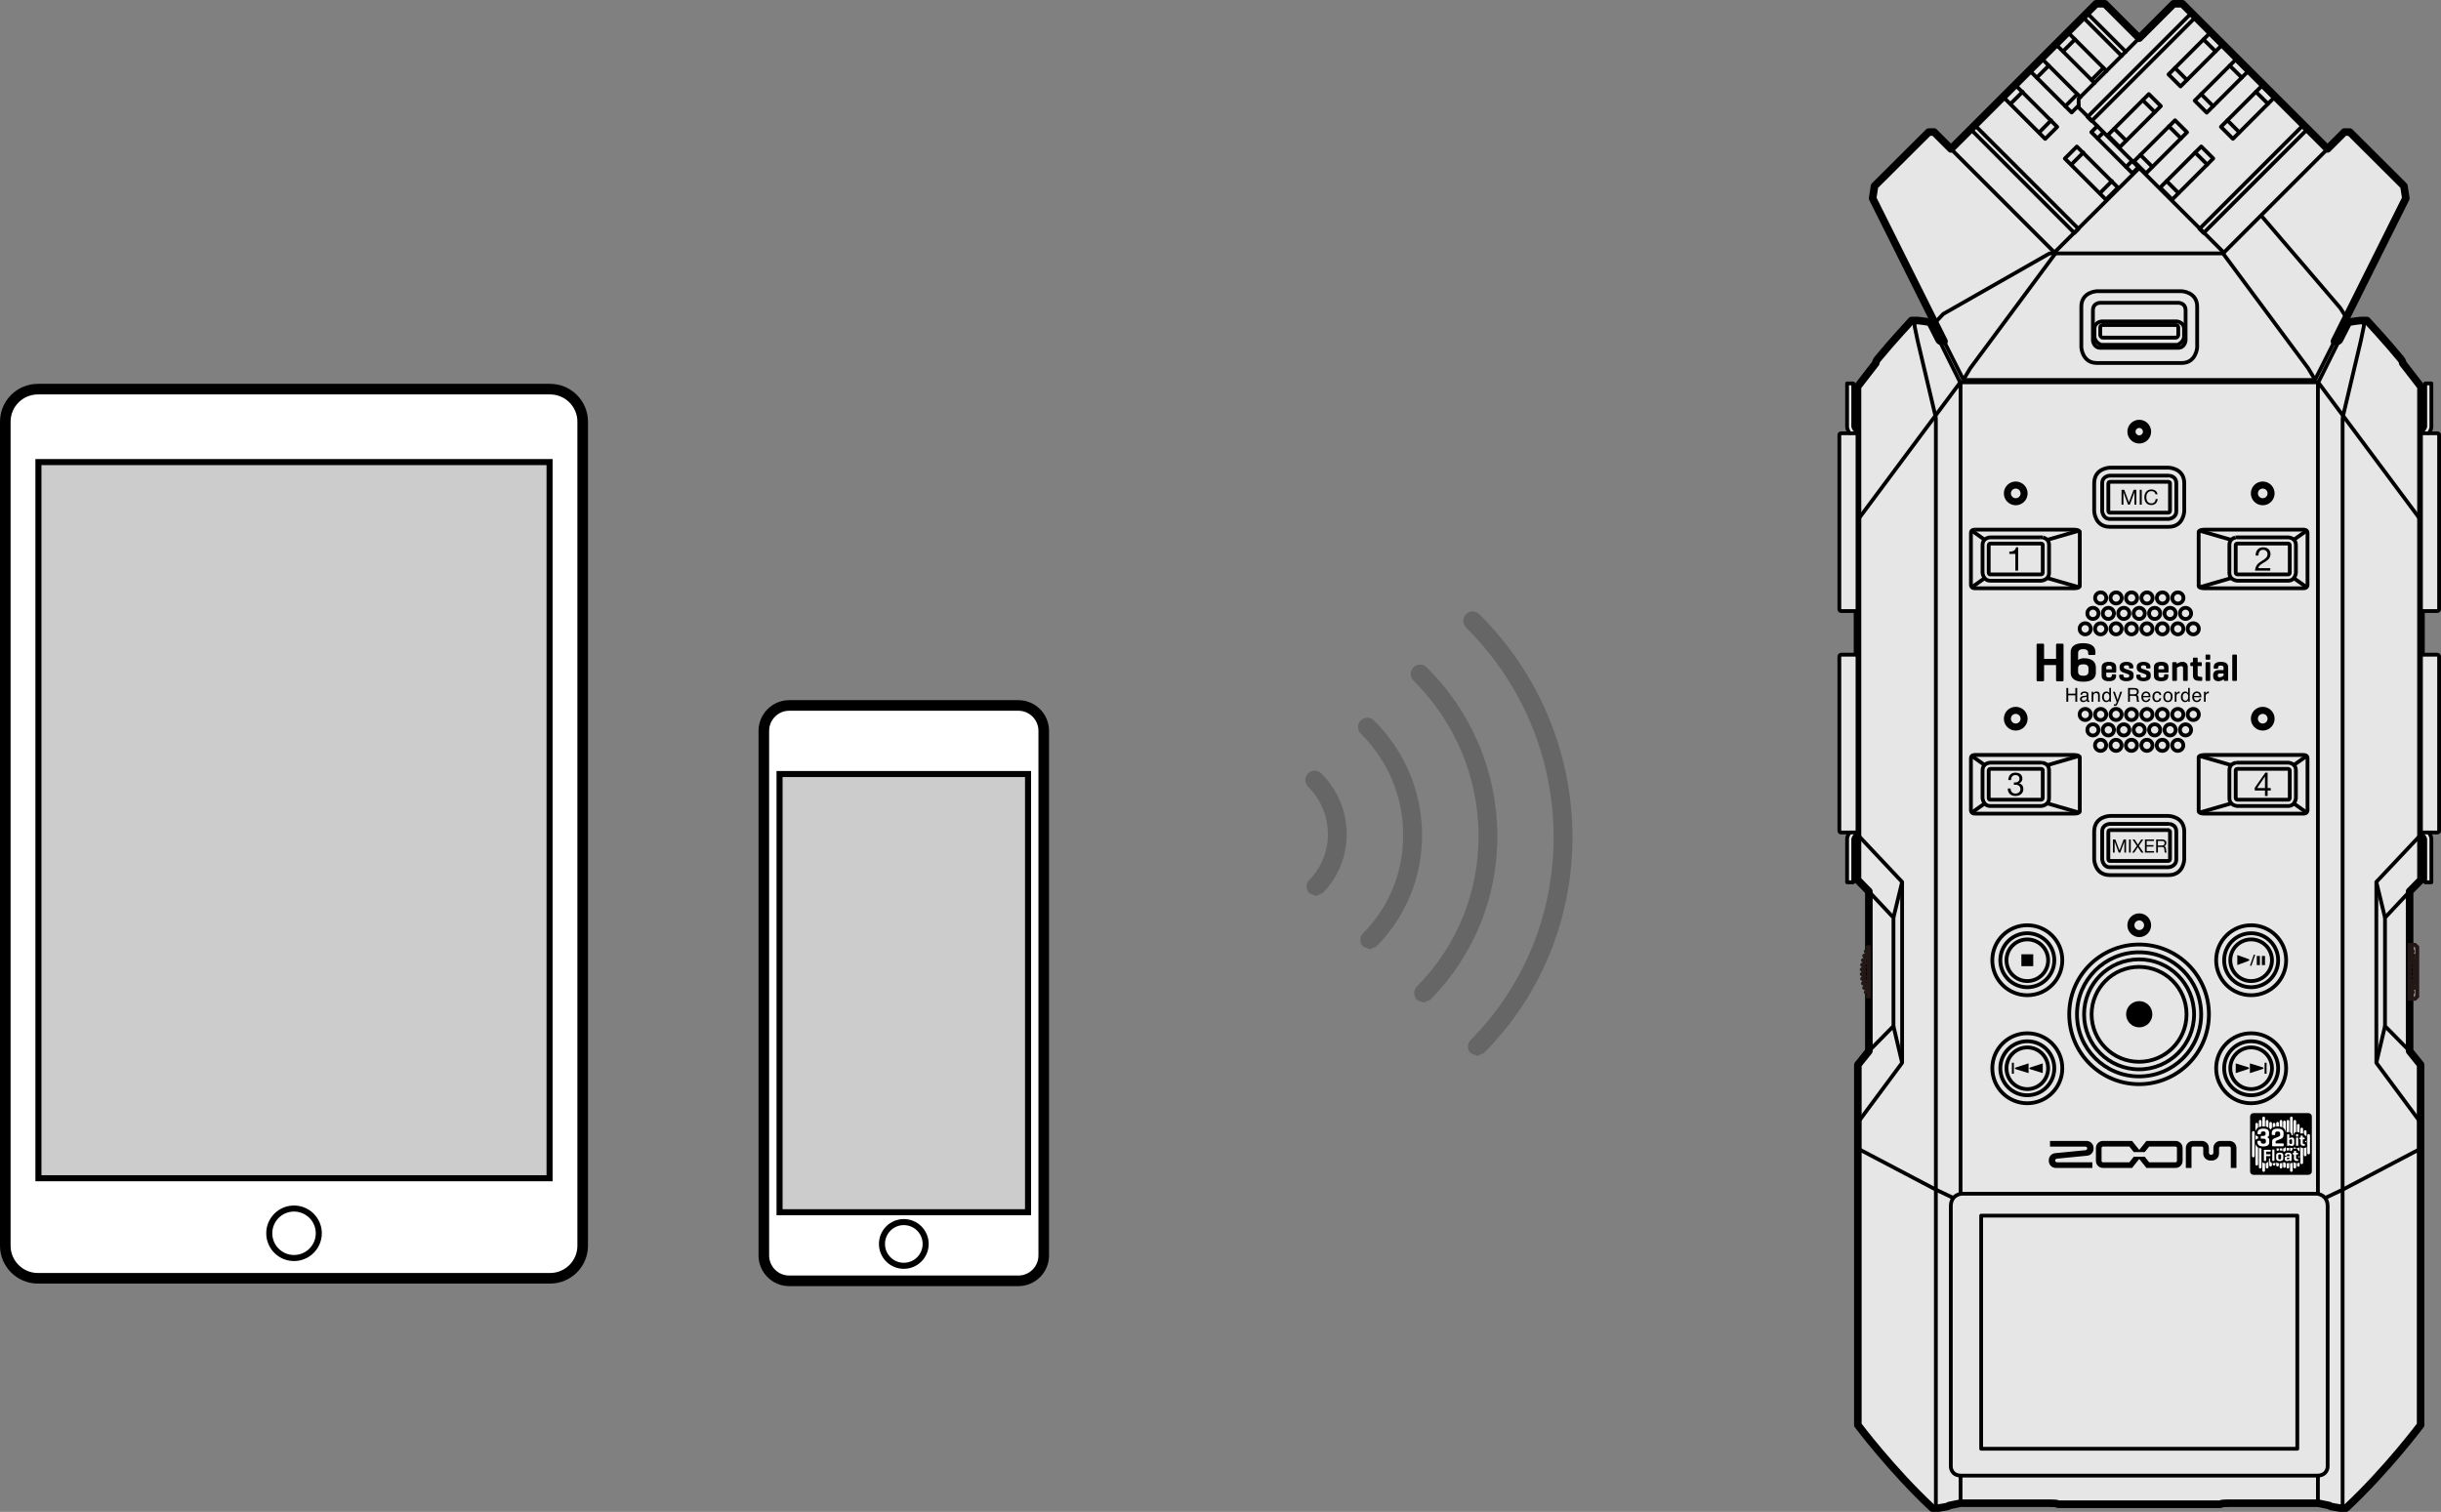 <?xml version="1.0" encoding="utf-8"?>
<!-- Generator: Adobe Illustrator 27.0.0, SVG Export Plug-In . SVG Version: 6.00 Build 0)  -->
<svg version="1.1" xmlns="http://www.w3.org/2000/svg" xmlns:xlink="http://www.w3.org/1999/xlink" x="0px" y="0px"
	 width="161.31px" height="99.94px" viewBox="0 0 161.31 99.94" style="enable-background:new 0 0 161.31 99.94;"
	 xml:space="preserve">
<rect x="0" y="0" width="161.31" height="99.94" fill="#808080" stroke="none"/>
<style type="text/css">
	.st0{fill:#FFFFFF;stroke:#000000;stroke-width:0.7;stroke-miterlimit:10;}
	.st1{fill:#CCCCCC;stroke:#000000;stroke-width:0.4;stroke-miterlimit:10;}
	.st2{fill:#FFFFFF;stroke:#000000;stroke-width:0.4;stroke-miterlimit:10;}
	.st3{fill:#FFFFFF;}
	.st4{fill:none;stroke:#000000;stroke-width:0.7;}
	.st5{fill:none;stroke:#000000;stroke-width:0.4;}
	.st6{fill:#666666;}
	.st7{fill:#E6E6E6;stroke:#000000;stroke-width:0.5;stroke-linejoin:round;stroke-miterlimit:10;}
	.st8{fill:#E6E6E6;stroke:#000000;stroke-width:0.25;stroke-linejoin:round;stroke-miterlimit:10;}
	.st9{fill:none;stroke:#000000;stroke-width:0.25;stroke-miterlimit:10;}
	.st10{fill:none;stroke:#000000;stroke-width:0.25;stroke-linejoin:round;stroke-miterlimit:10;}
	.st11{fill:none;stroke:#000000;stroke-width:0.4;stroke-linejoin:round;stroke-miterlimit:10;}
	.st12{fill:none;stroke:#000000;stroke-width:0.25;stroke-linecap:round;stroke-linejoin:round;stroke-miterlimit:10;}
	.st13{fill:none;stroke:#231815;stroke-width:0.25;stroke-linejoin:round;stroke-miterlimit:2;}
	.st14{fill:none;stroke:#231815;stroke-width:0.25;stroke-miterlimit:2;}
	.st15{fill:#232323;}
</style>
<g id="レイヤー_1">
	<g>
		<g>
			<g>
				<g>
					<g>
						<path class="st0" d="M52.155,84.667h15.14c0.927,0,1.679-0.752,1.679-1.679V48.311c0-0.927-0.752-1.679-1.679-1.679H52.158
							c-0.928,0-1.681,0.753-1.681,1.681v34.676C50.478,83.916,51.229,84.667,52.155,84.667z"/>
						
							<rect x="51.516" y="51.166" transform="matrix(-1 -1.224647e-16 1.224647e-16 -1 119.453 131.299)" class="st1" width="16.421" height="28.966"/>
						<path class="st2" d="M58.283,82.229c0,0.797,0.646,1.444,1.444,1.444c0.797,0,1.444-0.647,1.444-1.444
							c0-0.799-0.647-1.446-1.444-1.446C58.929,80.784,58.283,81.431,58.283,82.229z"/>
					</g>
				</g>
			</g>
			<g>
				<g>
					<path class="st3" d="M38.506,82.345c0,1.191-0.967,2.154-2.155,2.154H2.509c-1.193,0-2.159-0.963-2.159-2.154V27.876
						c0-1.191,0.966-2.153,2.159-2.153h33.842c1.188,0,2.155,0.962,2.155,2.153V82.345z"/>
					<path class="st4" d="M38.506,82.345c0,1.191-0.967,2.154-2.155,2.154H2.509c-1.193,0-2.159-0.963-2.159-2.154V27.876
						c0-1.191,0.966-2.153,2.159-2.153h33.842c1.188,0,2.155,0.962,2.155,2.153V82.345z"/>
					<g>
						<defs>
							<rect id="SVGID_1_" x="2.54" y="30.545" width="33.778" height="47.34"/>
						</defs>
						<clipPath id="SVGID_00000071541373480568381520000004936456791975396002_">
							<use xlink:href="#SVGID_1_"  style="overflow:visible;"/>
						</clipPath>
					</g>
					<path class="st3" d="M21.067,81.523c0,0.905-0.736,1.636-1.638,1.636c-0.904,0-1.635-0.731-1.635-1.636
						c0-0.903,0.731-1.635,1.635-1.635C20.331,79.888,21.067,80.62,21.067,81.523"/>
					<path class="st5" d="M21.067,81.523c0,0.905-0.736,1.636-1.638,1.636c-0.904,0-1.635-0.731-1.635-1.636
						c0-0.903,0.731-1.635,1.635-1.635C20.331,79.888,21.067,80.62,21.067,81.523z"/>
				</g>
				<rect x="2.54" y="30.545" class="st1" width="33.778" height="47.34"/>
			</g>
		</g>
	</g>
	<path class="st6" d="M86.444,51.129c-0.246,0.243-0.236,0.639,0,0.877c1.715,1.708,1.75,4.466,0.08,6.158
		c-0.246,0.243-0.244,0.639,0.002,0.878l0.436,0.188l0.445-0.191c2.148-2.18,2.115-5.723-0.088-7.91
		C87.075,50.883,86.677,50.885,86.444,51.129 M90.792,47.619c-0.238-0.238-0.629-0.234-0.865,0.002
		c-0.244,0.244-0.244,0.642,0.002,0.875c1.777,1.772,2.775,4.11,2.797,6.608c0.031,2.495-0.908,4.828-2.649,6.591
		c-0.24,0.236-0.246,0.634-0.002,0.877l0.445,0.176l0.432-0.183c1.979-1.989,3.051-4.646,3.022-7.468
		C93.944,52.273,92.809,49.62,90.792,47.619 M94.282,44.111c-0.24-0.24-0.637-0.243-0.879,0.005
		c-0.244,0.244-0.236,0.639,0.006,0.875c2.725,2.71,4.255,6.314,4.299,10.131c0.036,3.812-1.405,7.404-4.085,10.093
		c-0.229,0.25-0.23,0.641,0.016,0.88l0.441,0.186l0.428-0.184c2.908-2.936,4.487-6.836,4.443-10.984
		C98.899,50.961,97.243,47.045,94.282,44.111 M97.764,40.606c-0.25-0.25-0.646-0.25-0.884,0c-0.236,0.239-0.244,0.635,0.004,0.88
		c7.599,7.533,7.727,19.767,0.302,27.262c-0.24,0.244-0.24,0.634,0,0.873l0.441,0.183l0.436-0.192
		C105.984,61.641,105.843,48.625,97.764,40.606"/>
	<g>
		<g>
			<g>
				<path class="st7" d="M141.368,2.522l2.272-2.272l0.577,0l9.594,9.594l1.118-1.118l0.355,0.006l3.577,3.565l0.125,0.813
					l-4.718,9.455c0.281,0.034,0.324-0.085,0.324-0.085l0.592-1.166c0.233-0.071,0.824-0.127,0.824-0.127h0.408
					c0,0,1.345,1.448,2.227,2.53c0,0,0.134,0.146,0.139,0.292l1.177,1.519c0,0,0.028,0.037,0.028,0.144v2.969v29.516l-0.751,0.769
					v10.552l0.727,0.904v23.814c0,0-2.223,2.972-4.924,5.492l-0.408,0l-0.588-0.105c0,0-0.067-0.01-0.097-0.06l-0.744-0.155h-5.862
					c0,0-0.375-0.002-0.508,0.02c0,0-0.037,0.045-0.108,0.045h-10.711c-0.072,0-0.108-0.045-0.108-0.045
					c-0.133-0.021-0.508-0.02-0.508-0.02h-5.862l-0.744,0.155c-0.03,0.05-0.097,0.06-0.097,0.06l-0.588,0.105l-0.408,0
					c-2.702-2.52-4.924-5.492-4.924-5.492V70.384l0.727-0.904V58.927l-0.751-0.769V28.642v-2.969c0-0.107,0.028-0.144,0.028-0.144
					l1.177-1.519c0.005-0.146,0.139-0.292,0.139-0.292c0.883-1.081,2.227-2.53,2.227-2.53h0.408c0,0,0.591,0.056,0.824,0.127
					l0.592,1.166c0,0,0.043,0.119,0.324,0.085l-4.718-9.455l0.125-0.813l3.577-3.565l0.355-0.006l1.118,1.118l9.594-9.594l0.577,0
					L141.368,2.522z"/>
				<g>
					<path class="st8" d="M122.75,28.642l0,11.751h-1.097c-0.072,0-0.102-0.102-0.102-0.102v-11.55c0-0.092,0.102-0.101,0.102-0.101
						h0.586c0,0-0.177-0.209-0.177-0.438v-2.856h0.406v2.856c0,0,0.056,0.261,0.28,0.298V28.642z"/>
					<line class="st9" x1="122.24" y1="28.64" x2="122.75" y2="28.64"/>
				</g>
				<g>
					<path class="st8" d="M122.75,55.027l0-11.751h-1.097c-0.072,0-0.102,0.102-0.102,0.102v11.55c0,0.092,0.102,0.101,0.102,0.101
						h0.586c0,0-0.177,0.209-0.177,0.438v2.856h0.406v-2.856c0,0,0.056-0.261,0.28-0.298V55.027z"/>
					<line class="st9" x1="122.24" y1="55.029" x2="122.75" y2="55.029"/>
				</g>
				<polyline class="st10" points="123.501,58.927 125.127,60.659 125.127,67.829 123.501,69.479 				"/>
				<polyline class="st10" points="122.75,55.169 125.699,58.299 125.699,70.254 122.816,74.146 				"/>
				<line class="st10" x1="125.127" y1="60.659" x2="125.699" y2="58.299"/>
				<line class="st10" x1="125.127" y1="67.829" x2="125.699" y2="70.254"/>
				<polyline class="st10" points="122.75,34.392 129.56,25.248 129.56,78.909 				"/>
				<line class="st10" x1="129.56" y1="97.535" x2="129.56" y2="99.37"/>
				<path class="st10" d="M126.524,21.213l0.001,0.352l0.194,0.935l1.149,4.861c0,0,0.061,0.21,0.061,0.336V99.69"/>
				<polyline class="st10" points="129.764,25.076 130.203,24.341 135.831,16.751 				"/>
				<g>
					<path class="st10" d="M137.44,35.17v3.559c0,0.19-0.49,0.159-0.49,0.159h-6.438c-0.262,0-0.265-0.208-0.265-0.208v-3.461
						c0-0.222,0.265-0.208,0.265-0.208h6.465C136.978,35.011,137.44,34.992,137.44,35.17z"/>
					<path class="st10" d="M135.409,36.032v1.836c0,0.491-0.519,0.519-0.519,0.519h-3.366c-0.465,0-0.51-0.519-0.51-0.519v-1.836
						c0-0.5,0.51-0.51,0.51-0.51h3.367C134.89,35.521,135.409,35.509,135.409,36.032z"/>
					<path class="st10" d="M134.992,36.032v1.836c0,0.086-0.102,0.102-0.102,0.102h-3.367c-0.104,0-0.102-0.102-0.102-0.102v-1.836
						c0-0.089,0.102-0.102,0.102-0.102h3.367C134.89,35.93,134.992,35.928,134.992,36.032z"/>
					<line class="st10" x1="130.305" y1="35.08" x2="131.149" y2="35.676"/>
					<line class="st10" x1="135.292" y1="35.685" x2="137.384" y2="35.08"/>
					<line class="st10" x1="130.305" y1="38.818" x2="131.149" y2="38.222"/>
					<line class="st10" x1="135.292" y1="38.212" x2="137.384" y2="38.818"/>
				</g>
				<g>
					<path class="st10" d="M137.44,50.064v3.559c0,0.19-0.49,0.159-0.49,0.159h-6.438c-0.262,0-0.265-0.208-0.265-0.208v-3.461
						c0-0.222,0.265-0.208,0.265-0.208h6.465C136.978,49.905,137.44,49.886,137.44,50.064z"/>
					<path class="st10" d="M135.409,50.925v1.836c0,0.491-0.519,0.519-0.519,0.519h-3.366c-0.465,0-0.51-0.519-0.51-0.519v-1.836
						c0-0.5,0.51-0.51,0.51-0.51h3.367C134.89,50.415,135.409,50.403,135.409,50.925z"/>
					<path class="st10" d="M134.992,50.925v1.836c0,0.086-0.102,0.102-0.102,0.102h-3.367c-0.104,0-0.102-0.102-0.102-0.102v-1.836
						c0-0.089,0.102-0.102,0.102-0.102h3.367C134.89,50.823,134.992,50.822,134.992,50.925z"/>
					<line class="st10" x1="130.305" y1="49.973" x2="131.149" y2="50.569"/>
					<line class="st10" x1="135.292" y1="50.579" x2="137.384" y2="49.973"/>
					<line class="st10" x1="130.305" y1="53.712" x2="131.149" y2="53.116"/>
					<line class="st10" x1="135.292" y1="53.106" x2="137.384" y2="53.712"/>
				</g>
				<g>
					<circle class="st10" cx="133.207" cy="32.614" r="0.66"/>
					<circle class="st10" cx="133.207" cy="32.614" r="0.444"/>
				</g>
				<g>
					<circle class="st10" cx="141.369" cy="28.533" r="0.66"/>
					<circle class="st11" cx="141.369" cy="28.533" r="0.444"/>
				</g>
				<g>
					<circle class="st10" cx="141.369" cy="61.161" r="0.66"/>
					<circle class="st10" cx="141.369" cy="61.161" r="0.444"/>
				</g>
				<g>
					<circle class="st10" cx="133.207" cy="47.508" r="0.66"/>
					<circle class="st10" cx="133.207" cy="47.508" r="0.444"/>
				</g>
				<g>
					<circle class="st10" cx="133.972" cy="63.474" r="2.313"/>
					<circle class="st10" cx="133.972" cy="63.474" r="1.785"/>
					<circle class="st10" cx="133.972" cy="63.474" r="1.377"/>
				</g>
				<g>
					<circle class="st10" cx="133.972" cy="70.615" r="2.313"/>
					<circle class="st10" cx="133.972" cy="70.615" r="1.785"/>
					<circle class="st10" cx="133.972" cy="70.615" r="1.377"/>
				</g>
				<polyline class="st12" points="141.368,2.522 137.365,6.526 137.365,7.103 146.959,16.697 				"/>
				<g>
					<path class="st8" d="M159.986,28.642l0,11.751h1.097c0.072,0,0.102-0.102,0.102-0.102v-11.55c0-0.092-0.102-0.101-0.102-0.101
						h-0.586c0,0,0.177-0.209,0.177-0.438v-2.856h-0.406v2.856c0,0-0.056,0.261-0.28,0.298V28.642z"/>
					<line class="st9" x1="160.497" y1="28.64" x2="159.986" y2="28.64"/>
				</g>
				<g>
					<path class="st8" d="M159.986,55.027l0-11.751h1.097c0.072,0,0.102,0.102,0.102,0.102v11.55c0,0.092-0.102,0.101-0.102,0.101
						h-0.586c0,0,0.177,0.209,0.177,0.438v2.856h-0.406v-2.856c0,0-0.056-0.261-0.28-0.298V55.027z"/>
					<line class="st9" x1="160.497" y1="55.029" x2="159.986" y2="55.029"/>
				</g>
				<polyline class="st10" points="159.236,58.927 157.61,60.659 157.61,67.829 159.236,69.479 				"/>
				<polyline class="st10" points="159.986,55.169 157.037,58.299 157.037,70.254 159.92,74.146 				"/>
				<line class="st10" x1="157.61" y1="60.659" x2="157.037" y2="58.299"/>
				<line class="st10" x1="157.61" y1="67.829" x2="157.037" y2="70.254"/>
				<path class="st10" d="M154.269,22.565l-1.202,2.382c0,0-0.031,0.169-0.231,0.169h-22.935c-0.2,0-0.231-0.169-0.231-0.169
					l-1.202-2.382"/>
				<path class="st10" d="M154.575,22.515l-1.324,2.66c0,0-0.059,0.095-0.144,0.095h-0.117h-23.244h-0.117
					c-0.085,0-0.144-0.095-0.144-0.095l-1.324-2.66"/>
				<polyline class="st10" points="159.986,34.392 153.176,25.248 153.176,78.909 				"/>
				<line class="st10" x1="153.176" y1="97.535" x2="153.176" y2="99.37"/>
				<path class="st10" d="M156.213,21.213l-0.001,0.352l-0.194,0.935l-1.149,4.861c0,0-0.061,0.21-0.061,0.336V99.69"/>
				<path class="st10" d="M153.12,78.909c0,0,0.699,0.054,0.699,0.826v17.209c0,0,0.008,0.6-0.699,0.6h-23.504
					c-0.706,0-0.699-0.6-0.699-0.6V79.735c0-0.772,0.699-0.826,0.699-0.826H153.12z"/>
				<rect x="130.923" y="80.358" class="st10" width="20.891" height="15.409"/>
				<path class="st10" d="M146.905,16.751h-0.195h-10.683h-0.195l-0.39,0l-7.026,4.003l-0.486,0.517c0,0-0.059,0.099-0.027,0.163"/>
				<path class="st10" d="M153.812,9.844"/>
				<polyline class="st10" points="152.972,25.076 152.533,24.341 146.905,16.751 				"/>
				<g>
					<path class="st10" d="M145.296,35.17v3.559c0,0.19,0.49,0.159,0.49,0.159h6.438c0.262,0,0.265-0.208,0.265-0.208v-3.461
						c0-0.222-0.265-0.208-0.265-0.208h-6.465C145.758,35.011,145.296,34.992,145.296,35.17z"/>
					<path class="st10" d="M147.327,36.032v1.836c0,0.491,0.519,0.519,0.519,0.519h3.366c0.465,0,0.51-0.519,0.51-0.519v-1.836
						c0-0.5-0.51-0.51-0.51-0.51h-3.367C147.846,35.521,147.327,35.509,147.327,36.032z"/>
					<path class="st10" d="M147.744,36.032v1.836c0,0.086,0.102,0.102,0.102,0.102h3.367c0.104,0,0.102-0.102,0.102-0.102v-1.836
						c0-0.089-0.102-0.102-0.102-0.102h-3.367C147.846,35.93,147.744,35.928,147.744,36.032z"/>
					<line class="st10" x1="152.431" y1="35.08" x2="151.587" y2="35.676"/>
					<line class="st10" x1="147.444" y1="35.685" x2="145.352" y2="35.08"/>
					<line class="st10" x1="152.431" y1="38.818" x2="151.587" y2="38.222"/>
					<line class="st10" x1="147.444" y1="38.212" x2="145.352" y2="38.818"/>
				</g>
				<g>
					<path class="st10" d="M145.296,50.064v3.559c0,0.19,0.49,0.159,0.49,0.159h6.438c0.262,0,0.265-0.208,0.265-0.208v-3.461
						c0-0.222-0.265-0.208-0.265-0.208h-6.465C145.758,49.905,145.296,49.886,145.296,50.064z"/>
					<path class="st10" d="M147.327,50.925v1.836c0,0.491,0.519,0.519,0.519,0.519h3.366c0.465,0,0.51-0.519,0.51-0.519v-1.836
						c0-0.5-0.51-0.51-0.51-0.51h-3.367C147.846,50.415,147.327,50.403,147.327,50.925z"/>
					<path class="st10" d="M147.744,50.925v1.836c0,0.086,0.102,0.102,0.102,0.102h3.367c0.104,0,0.102-0.102,0.102-0.102v-1.836
						c0-0.089-0.102-0.102-0.102-0.102h-3.367C147.846,50.823,147.744,50.822,147.744,50.925z"/>
					<line class="st10" x1="152.431" y1="49.973" x2="151.587" y2="50.569"/>
					<line class="st10" x1="147.444" y1="50.579" x2="145.352" y2="49.973"/>
					<line class="st10" x1="152.431" y1="53.712" x2="151.587" y2="53.116"/>
					<line class="st10" x1="147.444" y1="53.106" x2="145.352" y2="53.712"/>
				</g>
				<g>
					<circle class="st10" cx="149.529" cy="32.614" r="0.66"/>
					<circle class="st10" cx="149.53" cy="32.614" r="0.444"/>
				</g>
				<g>
					<circle class="st10" cx="149.529" cy="47.508" r="0.66"/>
					<circle class="st10" cx="149.53" cy="47.508" r="0.444"/>
				</g>
				<g>
					<circle class="st10" cx="148.764" cy="63.474" r="2.313"/>
					<circle class="st10" cx="148.764" cy="63.474" r="1.785"/>
					<circle class="st10" cx="148.764" cy="63.474" r="1.377"/>
				</g>
				<g>
					<circle class="st10" cx="148.764" cy="70.615" r="2.313"/>
					<circle class="st10" cx="148.764" cy="70.615" r="1.785"/>
					<circle class="st10" cx="148.764" cy="70.615" r="1.377"/>
				</g>
				<line class="st10" x1="135.831" y1="16.751" x2="128.925" y2="9.844"/>
				<line class="st12" x1="135.755" y1="16.697" x2="141.368" y2="11.107"/>
				<g>
					<path class="st10" d="M143.818,31.951v1.836c0,0.491-0.519,0.519-0.519,0.519h-3.869c-0.465,0-0.51-0.519-0.51-0.519v-1.836
						c0-0.5,0.51-0.51,0.51-0.51h3.87C143.299,31.441,143.818,31.429,143.818,31.951z"/>
					<path class="st10" d="M143.401,31.951v1.836c0,0.086-0.102,0.102-0.102,0.102h-3.87c-0.104,0-0.102-0.102-0.102-0.102v-1.836
						c0-0.089,0.102-0.102,0.102-0.102h3.87C143.299,31.849,143.401,31.848,143.401,31.951z"/>
					<path class="st10" d="M143.306,34.825c1.01,0,1.038-1.038,1.038-1.038v-1.836c0-1.02-1.038-1.038-1.038-1.038h-3.877
						c0,0-1.038,0.018-1.038,1.038v1.836c0,0,0.028,1.038,1.038,1.038H143.306z"/>
				</g>
				<g>
					<path class="st10" d="M143.818,54.972v1.836c0,0.491-0.519,0.519-0.519,0.519h-3.869c-0.465,0-0.51-0.519-0.51-0.519v-1.836
						c0-0.5,0.51-0.51,0.51-0.51h3.87C143.299,54.462,143.818,54.45,143.818,54.972z"/>
					<path class="st10" d="M143.401,54.972v1.836c0,0.086-0.102,0.102-0.102,0.102h-3.87c-0.104,0-0.102-0.102-0.102-0.102v-1.836
						c0-0.089,0.102-0.102,0.102-0.102h3.87C143.299,54.87,143.401,54.869,143.401,54.972z"/>
					<path class="st10" d="M143.306,57.847c1.01,0,1.038-1.038,1.038-1.038v-1.836c0-1.02-1.038-1.038-1.038-1.038h-3.877
						c0,0-1.038,0.018-1.038,1.038v1.836c0,0,0.028,1.038,1.038,1.038H143.306z"/>
				</g>
				<g>
					<path class="st10" d="M144.177,23.994c0.952,0,1.02-1.02,1.02-1.02V20.27c0-0.976-1.02-1.02-1.02-1.02h-5.615
						c0,0-1.02,0.045-1.02,1.02v2.703c0,0,0.068,1.02,1.02,1.02H144.177z"/>
					<path class="st10" d="M143.927,22.993c0.471,0,0.505-0.492,0.505-0.492v-1.977c0-0.539-0.509-0.509-0.509-0.509h-5.106
						c0,0-0.509-0.029-0.509,0.509v1.977c0,0,0.034,0.492,0.505,0.492H143.927z"/>
					<path class="st10" d="M143.902,22.793c0.456-0.2,0.428-0.568,0.428-0.568v-0.482c0-0.475-0.497-0.498-0.497-0.498h-4.926
						c0,0-0.497,0.023-0.497,0.498v0.482c0,0-0.028,0.368,0.428,0.568H143.902z"/>
					<path class="st10" d="M143.792,22.319c0.114,0,0.156-0.156,0.156-0.156v-0.517c0-0.149-0.16-0.161-0.16-0.161h-4.835
						c0,0-0.16,0.012-0.16,0.161v0.517c0,0,0.043,0.156,0.156,0.156H143.792z"/>
				</g>
				<line class="st10" x1="153.812" y1="9.844" x2="146.905" y2="16.751"/>
				<g>
					<circle class="st9" cx="137.797" cy="41.566" r="0.369"/>
					<circle class="st9" cx="138.818" cy="41.566" r="0.369"/>
					<circle class="st9" cx="139.838" cy="41.566" r="0.369"/>
					<circle class="st9" cx="140.858" cy="41.566" r="0.369"/>
					<circle class="st9" cx="141.878" cy="41.566" r="0.369"/>
					<circle class="st9" cx="142.898" cy="41.566" r="0.369"/>
					<circle class="st9" cx="143.918" cy="41.566" r="0.369"/>
					<circle class="st9" cx="144.939" cy="41.566" r="0.369"/>
					<circle class="st9" cx="138.308" cy="40.546" r="0.369"/>
					<circle class="st9" cx="139.328" cy="40.546" r="0.369"/>
					<circle class="st9" cx="140.348" cy="40.546" r="0.369"/>
					<circle class="st9" cx="141.368" cy="40.546" r="0.369"/>
					<circle class="st9" cx="142.388" cy="40.546" r="0.369"/>
					<circle class="st9" cx="143.408" cy="40.546" r="0.369"/>
					<circle class="st9" cx="138.821" cy="39.526" r="0.369"/>
					<circle class="st9" cx="139.841" cy="39.526" r="0.369"/>
					<circle class="st9" cx="140.861" cy="39.526" r="0.369"/>
					<circle class="st9" cx="141.882" cy="39.526" r="0.369"/>
					<circle class="st9" cx="142.902" cy="39.526" r="0.369"/>
					<circle class="st9" cx="143.922" cy="39.526" r="0.369"/>
					<circle class="st9" cx="144.429" cy="40.546" r="0.369"/>
					<circle class="st9" cx="144.939" cy="47.228" r="0.369"/>
					<circle class="st9" cx="143.918" cy="47.228" r="0.369"/>
					<circle class="st9" cx="142.898" cy="47.228" r="0.369"/>
					<circle class="st9" cx="141.878" cy="47.228" r="0.369"/>
					<circle class="st9" cx="140.858" cy="47.228" r="0.369"/>
					<circle class="st9" cx="139.838" cy="47.228" r="0.369"/>
					<circle class="st9" cx="138.818" cy="47.228" r="0.369"/>
					<circle class="st9" cx="137.797" cy="47.228" r="0.369"/>
					<circle class="st9" cx="144.429" cy="48.248" r="0.369"/>
					<circle class="st9" cx="143.408" cy="48.248" r="0.369"/>
					<circle class="st9" cx="142.388" cy="48.248" r="0.369"/>
					<circle class="st9" cx="141.368" cy="48.248" r="0.369"/>
					<circle class="st9" cx="140.348" cy="48.248" r="0.369"/>
					<circle class="st9" cx="139.328" cy="48.248" r="0.369"/>
					<circle class="st9" cx="143.915" cy="49.268" r="0.369"/>
					<circle class="st9" cx="142.895" cy="49.268" r="0.369"/>
					<circle class="st9" cx="141.875" cy="49.268" r="0.369"/>
					<circle class="st9" cx="140.854" cy="49.268" r="0.369"/>
					<circle class="st9" cx="139.834" cy="49.268" r="0.369"/>
					<circle class="st9" cx="138.814" cy="49.268" r="0.369"/>
					<circle class="st9" cx="138.308" cy="48.248" r="0.369"/>
				</g>
				<g>
					<circle class="st9" cx="141.358" cy="67.051" r="4.616"/>
					<circle class="st9" cx="141.358" cy="67.051" r="4.103"/>
					<circle class="st9" cx="141.358" cy="67.051" r="3.635"/>
					<circle class="st9" cx="141.358" cy="67.051" r="3.137"/>
				</g>
				<polygon class="st13" points="123.5,65.883 123.422,65.873 123.501,65.722 123.5,65.639 123.292,65.593 123.428,65.379 
					123.186,65.303 123.34,65.102 123.106,65.005 123.277,64.818 123.052,64.701 123.239,64.529 123.026,64.393 123.227,64.239 
					123.026,64.084 123.239,63.948 123.053,63.777 123.277,63.66 123.106,63.473 123.34,63.376 123.186,63.175 123.428,63.099 
					123.292,62.885 123.501,62.838 123.5,62.755 123.422,62.605 123.501,62.595 				"/>
				<polygon class="st14" points="159.236,66.024 159.593,66.024 159.746,65.871 159.746,62.607 159.593,62.454 159.236,62.454 				
					"/>
				<polygon class="st13" points="159.236,65.883 159.314,65.873 159.236,65.722 159.236,65.639 159.445,65.593 159.308,65.379 
					159.55,65.303 159.396,65.102 159.63,65.005 159.459,64.818 159.684,64.701 159.497,64.529 159.711,64.393 159.51,64.239 
					159.711,64.084 159.497,63.948 159.684,63.777 159.459,63.66 159.63,63.473 159.396,63.376 159.55,63.175 159.308,63.099 
					159.445,62.885 159.236,62.838 159.236,62.755 159.314,62.605 159.236,62.595 				"/>
				<polyline class="st10" points="153.613,79.211 154.807,78.642 159.97,75.927 				"/>
				<polyline class="st10" points="129.132,79.211 127.938,78.642 122.775,75.927 				"/>
			</g>
			<g>
				<path d="M133.367,37.721h-0.185v-1.106h-0.4v-0.148c0.211,0,0.403-0.057,0.444-0.29h0.141V37.721z"/>
				<path d="M149.063,36.724c-0.015-0.313,0.17-0.546,0.496-0.546c0.27,0,0.483,0.157,0.483,0.444c0,0.272-0.183,0.409-0.374,0.529
					c-0.194,0.118-0.396,0.215-0.433,0.407h0.792v0.163h-1.008c0.031-0.366,0.215-0.496,0.433-0.631
					c0.261-0.161,0.394-0.257,0.394-0.47c0-0.168-0.135-0.279-0.298-0.279c-0.215,0-0.307,0.198-0.3,0.383H149.063z"/>
				<path d="M133.086,51.723c0.028,0.002,0.053,0.002,0.079,0.002c0.154,0,0.289-0.083,0.289-0.248c0-0.158-0.116-0.244-0.27-0.244
					c-0.199,0-0.285,0.152-0.287,0.33h-0.182c0.011-0.289,0.165-0.49,0.469-0.49c0.263,0,0.462,0.126,0.462,0.407
					c0,0.133-0.094,0.248-0.21,0.302v0.004c0.184,0.041,0.274,0.186,0.274,0.368c0,0.304-0.238,0.462-0.522,0.462
					c-0.308,0-0.512-0.182-0.505-0.494h0.182c0.006,0.197,0.116,0.334,0.323,0.334c0.178,0,0.329-0.109,0.329-0.293
					c0-0.19-0.143-0.291-0.323-0.291c-0.037,0-0.075,0.002-0.109,0.006V51.723z"/>
				<path d="M149.852,52.091h0.209v0.163h-0.209v0.361h-0.174v-0.361h-0.677v-0.179l0.703-1.003h0.148V52.091z M149.678,52.091
					v-0.755h-0.004l-0.514,0.755H149.678z"/>
				<g>
					<polygon points="139.632,55.491 139.79,55.491 140.063,56.22 140.338,55.491 140.495,55.491 140.495,56.358 140.386,56.358 
						140.386,55.637 140.384,55.637 140.113,56.358 140.015,56.358 139.744,55.637 139.742,55.637 139.742,56.358 139.632,56.358 
											"/>
					<rect x="140.693" y="55.491" width="0.115" height="0.867"/>
					<polygon points="141.209,55.913 140.924,55.491 141.062,55.491 141.279,55.83 141.504,55.491 141.633,55.491 141.346,55.913 
						141.651,56.358 141.51,56.358 141.277,56 141.037,56.358 140.907,56.358 					"/>
					<polygon points="141.745,55.491 142.344,55.491 142.344,55.588 141.861,55.588 141.861,55.864 142.311,55.864 142.311,55.961 
						141.861,55.961 141.861,56.261 142.348,56.261 142.348,56.358 141.745,56.358 					"/>
					<path d="M142.488,55.491h0.408c0.163,0,0.264,0.089,0.264,0.227c0,0.104-0.046,0.191-0.151,0.22v0.003
						c0.101,0.019,0.121,0.094,0.13,0.179c0.007,0.085,0.002,0.18,0.051,0.239h-0.129c-0.033-0.035-0.015-0.129-0.031-0.214
						c-0.012-0.085-0.033-0.157-0.145-0.157h-0.282v0.371h-0.115V55.491z M142.843,55.891c0.108,0,0.2-0.028,0.2-0.154
						c0-0.085-0.046-0.148-0.154-0.148h-0.287v0.302H142.843z"/>
				</g>
				<g>
					<polygon points="140.199,32.377 140.378,32.377 140.688,33.204 140.999,32.377 141.178,32.377 141.178,33.361 141.054,33.361 
						141.054,32.543 141.051,32.543 140.744,33.361 140.632,33.361 140.325,32.543 140.323,32.543 140.323,33.361 140.199,33.361 
											"/>
					<rect x="141.402" y="32.377" width="0.131" height="0.984"/>
					<path d="M142.445,32.673c-0.028-0.139-0.139-0.209-0.275-0.209c-0.234,0-0.333,0.193-0.333,0.398
						c0,0.225,0.099,0.412,0.335,0.412c0.172,0,0.271-0.121,0.284-0.284h0.131c-0.025,0.245-0.178,0.394-0.426,0.394
						c-0.306,0-0.455-0.226-0.455-0.512c0-0.285,0.163-0.518,0.466-0.518c0.205,0,0.375,0.11,0.405,0.32H142.445z"/>
				</g>
				<g>
					<polygon points="136.553,45.478 136.677,45.478 136.677,45.854 137.146,45.854 137.146,45.478 137.27,45.478 137.27,46.389 
						137.146,46.389 137.146,45.963 136.677,45.963 136.677,46.389 136.553,46.389 					"/>
					<path d="M137.84,45.987c0.026-0.003,0.043-0.014,0.051-0.032c0.005-0.01,0.007-0.024,0.007-0.043
						c0-0.038-0.014-0.066-0.04-0.083c-0.027-0.017-0.066-0.026-0.116-0.026c-0.058,0-0.099,0.016-0.124,0.047
						c-0.014,0.017-0.023,0.043-0.027,0.078h-0.104c0.002-0.082,0.029-0.139,0.08-0.171c0.051-0.032,0.11-0.048,0.177-0.048
						c0.078,0,0.141,0.015,0.19,0.045c0.048,0.03,0.072,0.076,0.072,0.139v0.383c0,0.012,0.003,0.021,0.007,0.028
						c0.005,0.007,0.015,0.011,0.03,0.011c0.005,0,0.011,0,0.017-0.001c0.006-0.001,0.013-0.001,0.02-0.003v0.082
						c-0.017,0.005-0.031,0.008-0.04,0.01c-0.009,0.001-0.022,0.001-0.037,0.001c-0.038,0-0.066-0.013-0.084-0.041
						c-0.009-0.014-0.015-0.035-0.019-0.061c-0.023,0.03-0.055,0.055-0.098,0.077c-0.043,0.022-0.09,0.033-0.141,0.033
						c-0.062,0-0.112-0.019-0.151-0.056c-0.039-0.037-0.058-0.084-0.058-0.14c0-0.062,0.019-0.109,0.058-0.143
						c0.039-0.034,0.089-0.055,0.151-0.063L137.84,45.987z M137.605,46.288c0.024,0.019,0.051,0.028,0.084,0.028
						c0.039,0,0.077-0.009,0.114-0.027c0.062-0.03,0.093-0.08,0.093-0.148v-0.09c-0.014,0.009-0.031,0.016-0.053,0.022
						c-0.022,0.006-0.043,0.01-0.063,0.012l-0.067,0.009c-0.04,0.005-0.071,0.014-0.091,0.025c-0.035,0.02-0.052,0.05-0.052,0.093
						C137.569,46.244,137.581,46.27,137.605,46.288"/>
					<path d="M138.222,45.725h0.106v0.094c0.031-0.039,0.065-0.067,0.1-0.084c0.035-0.017,0.074-0.025,0.117-0.025
						c0.094,0,0.158,0.033,0.191,0.099c0.018,0.036,0.027,0.088,0.027,0.155v0.426h-0.113V45.97c0-0.04-0.006-0.073-0.018-0.098
						c-0.02-0.041-0.056-0.062-0.108-0.062c-0.026,0-0.048,0.003-0.065,0.008c-0.031,0.009-0.057,0.028-0.081,0.055
						c-0.019,0.022-0.031,0.044-0.036,0.068c-0.006,0.023-0.008,0.057-0.008,0.1v0.348h-0.112V45.725z"/>
					<path d="M139.325,45.745c0.02,0.012,0.042,0.034,0.067,0.065v-0.336h0.107v0.914h-0.1v-0.092
						c-0.026,0.041-0.057,0.07-0.092,0.089c-0.035,0.018-0.076,0.027-0.122,0.027c-0.074,0-0.138-0.031-0.192-0.093
						c-0.054-0.062-0.081-0.145-0.081-0.249c0-0.097,0.025-0.18,0.074-0.251c0.049-0.071,0.119-0.106,0.211-0.106
						C139.248,45.713,139.291,45.723,139.325,45.745 M139.075,46.243c0.03,0.048,0.078,0.072,0.144,0.072
						c0.051,0,0.094-0.022,0.127-0.067s0.05-0.108,0.05-0.191c0-0.084-0.017-0.146-0.051-0.186c-0.034-0.04-0.076-0.06-0.127-0.06
						c-0.056,0-0.101,0.021-0.136,0.065c-0.035,0.043-0.052,0.106-0.052,0.19C139.03,46.135,139.045,46.195,139.075,46.243"/>
					<path d="M139.894,46.605c0.021-0.04,0.072-0.14,0.136-0.31c0.027-0.072,0.061-0.165,0.102-0.279
						c0.054-0.152,0.089-0.249,0.105-0.291h-0.123l-0.179,0.541l-0.178-0.541h-0.126l0.246,0.684
						c-0.006,0.015-0.015,0.037-0.028,0.068c-0.013,0.03-0.02,0.047-0.022,0.051c-0.006,0.01-0.015,0.018-0.024,0.025
						c-0.01,0.007-0.025,0.01-0.045,0.01c-0.007,0-0.014-0.001-0.023-0.002s-0.023-0.005-0.042-0.01v0.102
						C139.69,46.652,139.851,46.684,139.894,46.605z"/>
					<path d="M140.628,45.478h0.414c0.068,0,0.124,0.01,0.169,0.03c0.084,0.039,0.126,0.111,0.126,0.215
						c0,0.054-0.011,0.099-0.034,0.134c-0.022,0.035-0.054,0.063-0.094,0.084c0.035,0.014,0.062,0.034,0.08,0.057
						c0.018,0.024,0.028,0.062,0.03,0.115l0.004,0.122c0.001,0.035,0.004,0.06,0.009,0.077c0.007,0.029,0.021,0.048,0.04,0.056
						v0.021h-0.151c-0.004-0.008-0.007-0.018-0.01-0.03c-0.002-0.012-0.005-0.037-0.006-0.072l-0.008-0.152
						c-0.003-0.06-0.024-0.1-0.064-0.12c-0.023-0.011-0.059-0.017-0.108-0.017h-0.273v0.391h-0.123V45.478z M141.029,45.895
						c0.056,0,0.101-0.012,0.134-0.035c0.033-0.023,0.049-0.065,0.049-0.125c0-0.065-0.023-0.109-0.069-0.132
						c-0.024-0.013-0.057-0.019-0.098-0.019h-0.293v0.311H141.029z"/>
					<path d="M141.957,45.743c0.044,0.022,0.077,0.051,0.1,0.086c0.022,0.033,0.037,0.073,0.044,0.117
						c0.007,0.03,0.01,0.079,0.01,0.146h-0.483c0.002,0.067,0.018,0.122,0.048,0.162c0.03,0.041,0.075,0.062,0.137,0.062
						c0.058,0,0.104-0.019,0.138-0.058c0.019-0.022,0.033-0.048,0.041-0.078h0.11c-0.003,0.025-0.013,0.052-0.029,0.082
						c-0.016,0.03-0.035,0.055-0.055,0.073c-0.034,0.033-0.075,0.055-0.125,0.067c-0.027,0.007-0.057,0.01-0.09,0.01
						c-0.082,0-0.152-0.03-0.209-0.09c-0.057-0.06-0.086-0.144-0.086-0.253c0-0.106,0.029-0.193,0.086-0.26
						c0.058-0.067,0.133-0.1,0.226-0.1C141.868,45.709,141.913,45.721,141.957,45.743L141.957,45.743z M141.997,46.004
						c-0.005-0.048-0.015-0.087-0.031-0.116c-0.03-0.054-0.081-0.081-0.152-0.081c-0.051,0-0.094,0.019-0.128,0.056
						c-0.034,0.037-0.053,0.084-0.055,0.141H141.997z"/>
					<path d="M142.737,45.76c0.048,0.037,0.077,0.099,0.087,0.188h-0.112c-0.007-0.041-0.022-0.075-0.046-0.102
						c-0.024-0.027-0.063-0.041-0.117-0.041c-0.073,0-0.125,0.035-0.157,0.104c-0.021,0.045-0.031,0.1-0.031,0.167
						c0,0.066,0.014,0.122,0.043,0.168c0.029,0.045,0.074,0.068,0.136,0.068c0.048,0,0.085-0.014,0.113-0.042
						c0.028-0.028,0.047-0.067,0.058-0.116h0.112c-0.013,0.088-0.045,0.153-0.096,0.193c-0.051,0.041-0.116,0.061-0.196,0.061
						c-0.089,0-0.16-0.032-0.213-0.095c-0.053-0.063-0.08-0.143-0.08-0.238c0-0.117,0.029-0.207,0.087-0.272
						c0.058-0.065,0.132-0.098,0.222-0.098C142.626,45.705,142.689,45.723,142.737,45.76L142.737,45.76z"/>
					<path d="M143.485,45.791c0.059,0.057,0.088,0.141,0.088,0.251c0,0.107-0.026,0.195-0.078,0.265
						c-0.052,0.07-0.132,0.105-0.241,0.105c-0.091,0-0.163-0.031-0.216-0.092c-0.053-0.062-0.08-0.144-0.08-0.249
						c0-0.111,0.028-0.2,0.084-0.267c0.056-0.066,0.132-0.099,0.227-0.099C143.354,45.705,143.426,45.734,143.485,45.791
						 M143.073,46.069c0,0.071,0.015,0.13,0.046,0.177c0.031,0.047,0.079,0.071,0.146,0.071c0.073,0,0.123-0.028,0.15-0.084
						c0.027-0.056,0.041-0.118,0.041-0.187c0-0.062-0.01-0.112-0.03-0.151c-0.031-0.061-0.085-0.091-0.161-0.091
						c-0.067,0-0.116,0.026-0.147,0.078C143.088,45.933,143.073,45.996,143.073,46.069"/>
					<path d="M143.717,45.725h0.106v0.114c0.009-0.022,0.03-0.049,0.064-0.082c0.034-0.032,0.073-0.048,0.117-0.048
						c0.002,0,0.005,0,0.01,0.001c0.005,0,0.013,0.001,0.025,0.003v0.118c-0.006-0.001-0.013-0.002-0.018-0.003
						c-0.006,0-0.012-0.001-0.018-0.001c-0.056,0-0.1,0.018-0.13,0.054c-0.03,0.036-0.045,0.078-0.045,0.125v0.382h-0.112V45.725z"
						/>
					<path d="M144.533,45.745c0.02,0.012,0.042,0.034,0.067,0.065v-0.336h0.107v0.914h-0.1v-0.092
						c-0.026,0.041-0.057,0.07-0.092,0.089c-0.035,0.018-0.076,0.027-0.122,0.027c-0.074,0-0.138-0.031-0.192-0.093
						c-0.054-0.062-0.081-0.145-0.081-0.249c0-0.097,0.025-0.18,0.074-0.251c0.049-0.071,0.119-0.106,0.211-0.106
						C144.457,45.713,144.499,45.723,144.533,45.745 M144.284,46.243c0.03,0.048,0.078,0.072,0.144,0.072
						c0.051,0,0.094-0.022,0.127-0.067c0.033-0.044,0.05-0.108,0.05-0.191c0-0.084-0.017-0.146-0.051-0.186
						c-0.034-0.04-0.076-0.06-0.126-0.06c-0.056,0-0.101,0.021-0.136,0.065c-0.035,0.043-0.052,0.106-0.052,0.19
						C144.239,46.135,144.254,46.195,144.284,46.243"/>
					<path d="M145.317,45.743c0.044,0.022,0.077,0.051,0.1,0.086c0.022,0.033,0.037,0.073,0.044,0.117
						c0.007,0.03,0.01,0.079,0.01,0.146h-0.483c0.002,0.067,0.018,0.122,0.048,0.162c0.029,0.041,0.075,0.062,0.137,0.062
						c0.058,0,0.104-0.019,0.138-0.058c0.019-0.022,0.033-0.048,0.041-0.078h0.11c-0.003,0.025-0.013,0.052-0.029,0.082
						c-0.016,0.03-0.035,0.055-0.055,0.073c-0.034,0.033-0.075,0.055-0.125,0.067c-0.027,0.007-0.057,0.01-0.09,0.01
						c-0.082,0-0.152-0.03-0.209-0.09c-0.057-0.06-0.086-0.144-0.086-0.253c0-0.106,0.029-0.193,0.086-0.26
						c0.058-0.067,0.133-0.1,0.226-0.1C145.227,45.709,145.272,45.721,145.317,45.743L145.317,45.743z M145.356,46.004
						c-0.005-0.048-0.015-0.087-0.031-0.116c-0.03-0.054-0.081-0.081-0.152-0.081c-0.051,0-0.094,0.019-0.128,0.056
						c-0.034,0.037-0.053,0.084-0.055,0.141H145.356z"/>
					<path d="M145.647,45.725h0.106v0.114c0.009-0.022,0.03-0.049,0.064-0.082c0.034-0.032,0.073-0.048,0.117-0.048
						c0.002,0,0.005,0,0.01,0.001c0.005,0,0.013,0.001,0.025,0.003v0.118c-0.006-0.001-0.013-0.002-0.018-0.003
						c-0.006,0-0.012-0.001-0.018-0.001c-0.056,0-0.1,0.018-0.13,0.054c-0.03,0.036-0.045,0.078-0.045,0.125v0.382h-0.112V45.725z"
						/>
					<path d="M135.08,43.553h0.792V42.64c0-0.066,0.022-0.095,0.088-0.095h0.319c0.066,0,0.088,0.029,0.088,0.095v2.301
						c0,0.066-0.022,0.095-0.088,0.095h-0.319c-0.066,0-0.088-0.029-0.088-0.095v-0.978h-0.792v0.978
						c0,0.066-0.022,0.095-0.088,0.095h-0.319c-0.066,0-0.088-0.029-0.088-0.095V42.64c0-0.066,0.022-0.095,0.088-0.095h0.319
						c0.066,0,0.088,0.029,0.088,0.095V43.553z"/>
					<path d="M136.837,43.109c0-0.297,0.187-0.594,0.824-0.594c0.641,0,0.814,0.297,0.814,0.594v0.095
						c0,0.066-0.026,0.092-0.088,0.092h-0.304c-0.066,0-0.088-0.026-0.088-0.092v-0.026c0-0.172-0.092-0.267-0.333-0.267
						c-0.238,0-0.333,0.095-0.333,0.267v0.447c0.092-0.066,0.227-0.114,0.407-0.114c0.561,0,0.766,0.293,0.766,0.601v0.355
						c0,0.308-0.194,0.597-0.832,0.597s-0.832-0.289-0.832-0.597V43.109z M138.013,44.183c0-0.183-0.103-0.271-0.344-0.271
						c-0.227,0-0.341,0.084-0.341,0.249v0.234c0,0.183,0.099,0.275,0.341,0.275s0.344-0.092,0.344-0.275V44.183z"/>
					<path d="M139.846,44.405c0,0.04-0.014,0.057-0.052,0.057h-0.607v0.184c0,0.087,0.045,0.137,0.185,0.137
						c0.14,0,0.185-0.05,0.185-0.137v-0.012c0-0.042,0.017-0.062,0.059-0.062h0.166c0.04,0,0.059,0.02,0.059,0.062v0.027
						c0,0.224-0.123,0.368-0.472,0.368c-0.349,0-0.486-0.144-0.486-0.368v-0.545c0-0.222,0.14-0.366,0.489-0.366
						c0.346,0,0.475,0.144,0.475,0.366V44.405z M139.186,44.243h0.37v-0.109c0-0.087-0.052-0.137-0.185-0.137
						c-0.135,0-0.185,0.05-0.185,0.137V44.243z"/>
					<path d="M140.696,44.081c0-0.077-0.071-0.102-0.173-0.102c-0.102,0-0.171,0.025-0.171,0.102v0.032
						c0,0.05,0.04,0.077,0.074,0.09l0.342,0.117c0.147,0.05,0.228,0.139,0.228,0.256v0.132c0,0.159-0.135,0.321-0.479,0.321
						s-0.475-0.162-0.475-0.321v-0.057c0-0.04,0.014-0.057,0.055-0.057h0.175c0.04,0,0.055,0.017,0.055,0.057v0.042
						c0,0.077,0.083,0.105,0.19,0.105s0.192-0.027,0.192-0.105v-0.045c0-0.045-0.031-0.067-0.107-0.094l-0.344-0.122
						c-0.088-0.033-0.188-0.139-0.188-0.264v-0.087c0-0.159,0.112-0.331,0.455-0.331c0.342,0,0.453,0.172,0.453,0.331v0.047
						c0,0.042-0.012,0.057-0.055,0.057h-0.176c-0.038,0-0.052-0.015-0.052-0.057V44.081z"/>
					<path d="M141.826,44.081c0-0.077-0.071-0.102-0.173-0.102c-0.102,0-0.171,0.025-0.171,0.102v0.032
						c0,0.05,0.04,0.077,0.074,0.09l0.342,0.117c0.147,0.05,0.228,0.139,0.228,0.256v0.132c0,0.159-0.135,0.321-0.479,0.321
						c-0.344,0-0.474-0.162-0.474-0.321v-0.057c0-0.04,0.014-0.057,0.055-0.057h0.175c0.04,0,0.055,0.017,0.055,0.057v0.042
						c0,0.077,0.083,0.105,0.19,0.105c0.107,0,0.192-0.027,0.192-0.105v-0.045c0-0.045-0.031-0.067-0.107-0.094l-0.344-0.122
						c-0.088-0.033-0.188-0.139-0.188-0.264v-0.087c0-0.159,0.112-0.331,0.456-0.331c0.342,0,0.453,0.172,0.453,0.331v0.047
						c0,0.042-0.012,0.057-0.055,0.057h-0.176c-0.038,0-0.052-0.015-0.052-0.057V44.081z"/>
					<path d="M143.3,44.405c0,0.04-0.014,0.057-0.052,0.057h-0.607v0.184c0,0.087,0.045,0.137,0.185,0.137
						c0.14,0,0.185-0.05,0.185-0.137v-0.012c0-0.042,0.017-0.062,0.059-0.062h0.166c0.04,0,0.059,0.02,0.059,0.062v0.027
						c0,0.224-0.123,0.368-0.472,0.368c-0.349,0-0.486-0.144-0.486-0.368v-0.545c0-0.222,0.14-0.366,0.489-0.366
						c0.346,0,0.475,0.144,0.475,0.366V44.405z M142.64,44.243h0.37v-0.109c0-0.087-0.052-0.137-0.185-0.137
						c-0.135,0-0.185,0.05-0.185,0.137V44.243z"/>
					<path d="M143.789,43.77c0.043,0,0.057,0.017,0.059,0.06l0.005,0.06c0.066-0.057,0.188-0.139,0.38-0.139
						c0.218,0,0.342,0.139,0.342,0.333v0.861c0,0.045-0.017,0.065-0.057,0.065h-0.195c-0.04,0-0.059-0.02-0.059-0.065v-0.779
						c0-0.089-0.028-0.132-0.128-0.132c-0.119,0-0.225,0.072-0.275,0.112v0.799c0,0.045-0.014,0.065-0.057,0.065h-0.197
						c-0.04,0-0.057-0.02-0.057-0.065V43.83c0-0.042,0.017-0.06,0.057-0.06H143.789z"/>
					<path d="M145.445,43.775c0.043,0,0.059,0.015,0.059,0.057v0.139c0,0.045-0.017,0.062-0.059,0.062h-0.216v0.572
						c0,0.097,0.057,0.134,0.19,0.134h0.055c0.04,0,0.059,0.017,0.059,0.062v0.144c0,0.045-0.019,0.062-0.059,0.062h-0.102
						c-0.346,0-0.453-0.124-0.453-0.368v-0.607h-0.116c-0.043,0-0.059-0.017-0.059-0.062v-0.125c0-0.042,0.017-0.055,0.059-0.06
						l0.109-0.013h0.007v-0.239c0-0.045,0.017-0.062,0.057-0.062h0.199c0.04,0,0.055,0.017,0.055,0.062v0.239H145.445z"/>
					<path d="M146.061,43.548c0,0.042-0.014,0.06-0.057,0.06h-0.197c-0.04,0-0.057-0.017-0.057-0.06v-0.214
						c0-0.045,0.017-0.065,0.057-0.065h0.197c0.043,0,0.057,0.02,0.057,0.065V43.548z M146.061,44.945
						c0,0.045-0.014,0.065-0.057,0.065h-0.197c-0.04,0-0.057-0.02-0.057-0.065v-1.113c0-0.045,0.017-0.062,0.057-0.062h0.197
						c0.043,0,0.057,0.017,0.057,0.062V44.945z"/>
					<path d="M146.288,44.108c0-0.222,0.142-0.358,0.479-0.358c0.349,0,0.477,0.137,0.477,0.358v0.836
						c0,0.045-0.014,0.065-0.057,0.065h-0.175c-0.043,0-0.052-0.02-0.057-0.065l-0.005-0.052c-0.069,0.06-0.188,0.137-0.351,0.137
						c-0.232,0-0.344-0.147-0.344-0.311v-0.112c0-0.166,0.123-0.313,0.358-0.313h0.327v-0.159c0-0.09-0.043-0.139-0.178-0.139
						c-0.135,0-0.183,0.04-0.183,0.13v0.017c0,0.045-0.017,0.062-0.059,0.062h-0.173c-0.043,0-0.059-0.017-0.059-0.062V44.108z
						 M146.941,44.663v-0.142h-0.268c-0.09,0-0.114,0.047-0.114,0.112v0.04c0,0.075,0.05,0.097,0.121,0.097
						C146.789,44.77,146.886,44.706,146.941,44.663"/>
					<path d="M147.826,44.945c0,0.045-0.014,0.065-0.057,0.065h-0.197c-0.04,0-0.057-0.02-0.057-0.065v-1.61
						c0-0.045,0.017-0.065,0.057-0.065h0.197c0.043,0,0.057,0.02,0.057,0.065V44.945z"/>
				</g>
				<path d="M142.235,67.044c0-0.479-0.388-0.867-0.867-0.867c-0.479,0-0.867,0.388-0.867,0.867s0.388,0.867,0.867,0.867
					C141.847,67.911,142.235,67.523,142.235,67.044L142.235,67.044z"/>
				<g>
					<polygon points="148.924,63.148 148.686,63.836 148.781,63.839 149.033,63.112 148.937,63.109 					"/>
					<path d="M147.849,63.794l0.727-0.273c0.096-0.036,0.096-0.094-0.001-0.129l-0.726-0.261V63.794z"/>
					<rect x="149.137" y="63.192" width="0.205" height="0.603"/>
					<rect x="149.474" y="63.192" width="0.206" height="0.603"/>
				</g>
				<g>
					<rect x="149.652" y="70.25" width="0.131" height="0.729"/>
					<path d="M147.745,70.936l0.806-0.264c0.109-0.035,0.108-0.093-0.001-0.127l-0.805-0.252V70.936z"/>
					<path d="M148.681,70.936l0.824-0.265c0.109-0.035,0.108-0.091-0.001-0.125l-0.823-0.253V70.936z"/>
				</g>
				<rect x="133.579" y="63.081" width="0.785" height="0.785"/>
				<g>
					<rect x="132.953" y="70.25" width="0.131" height="0.729"/>
					<path d="M134.991,70.293l-0.807,0.264c-0.109,0.036-0.108,0.092,0.002,0.127l0.806,0.252V70.293z"/>
					<path d="M134.055,70.293l-0.824,0.265c-0.11,0.035-0.109,0.091,0.001,0.125l0.823,0.254V70.293z"/>
				</g>
				<g>
					<path d="M145.598,76.251c0,0.121,0.05,0.243,0.136,0.328c0.086,0.086,0.207,0.136,0.328,0.136h0.116
						c0.121,0,0.242-0.05,0.328-0.136c0.086-0.085,0.136-0.207,0.136-0.328v-0.366c0-0.024,0.01-0.049,0.027-0.066
						c0.017-0.017,0.042-0.027,0.066-0.027h0.591c0.024,0,0.048,0.01,0.066,0.027c0.017,0.017,0.027,0.042,0.027,0.066v1.319h0.373
						l0.001-1.322c0-0.121-0.05-0.242-0.135-0.328c-0.086-0.086-0.207-0.136-0.328-0.136h-0.597c-0.121,0-0.242,0.05-0.328,0.136
						c-0.086,0.085-0.136,0.206-0.136,0.328v0.311c0,0.039-0.016,0.078-0.043,0.105c-0.028,0.028-0.066,0.044-0.105,0.044
						c-0.039,0-0.078-0.016-0.105-0.044c-0.028-0.027-0.044-0.066-0.044-0.105v-0.311c0-0.121-0.05-0.242-0.136-0.328
						c-0.086-0.086-0.207-0.136-0.328-0.136h-0.596c-0.121,0-0.242,0.05-0.328,0.136c-0.086,0.085-0.135,0.206-0.135,0.328v1.322
						h0.373v-1.319c0-0.024,0.01-0.049,0.028-0.066c0.017-0.017,0.041-0.027,0.065-0.027h0.591c0.025,0,0.049,0.01,0.066,0.027
						c0.017,0.017,0.027,0.042,0.027,0.066V76.251z M141.732,76.465l0.291,0.364h1.744c0.025,0,0.049-0.01,0.066-0.027
						c0.017-0.018,0.027-0.041,0.027-0.066v-0.851c0-0.024-0.01-0.049-0.027-0.066c-0.017-0.017-0.041-0.027-0.066-0.027h-1.743
						l-0.292,0.365h-0.725l-0.291-0.365h-1.744c-0.024,0-0.049,0.01-0.066,0.027c-0.017,0.017-0.027,0.042-0.027,0.066v0.852
						c0,0.024,0.01,0.048,0.027,0.065c0.017,0.017,0.041,0.027,0.066,0.027h1.744l0.291-0.365H141.732z M135.932,76.83
						c-0.03,0-0.06-0.012-0.082-0.033c-0.022-0.021-0.035-0.05-0.037-0.08c-0.002-0.031,0.009-0.061,0.029-0.084
						c0.02-0.023,0.048-0.038,0.079-0.041l2.011-0.197c0.113-0.011,0.222-0.066,0.298-0.15c0.076-0.084,0.12-0.198,0.12-0.311
						v-0.051c0-0.121-0.05-0.242-0.136-0.328c-0.086-0.086-0.206-0.136-0.328-0.136h-2.414v0.374h2.338
						c0.03,0,0.061,0.012,0.082,0.033c0.022,0.021,0.036,0.05,0.037,0.08c0.002,0.03-0.009,0.061-0.029,0.084
						c-0.02,0.023-0.049,0.038-0.079,0.041l-2.011,0.197c-0.113,0.011-0.222,0.066-0.298,0.15c-0.076,0.084-0.12,0.198-0.12,0.312
						v0.051c0,0.121,0.05,0.242,0.136,0.328c0.086,0.086,0.207,0.136,0.328,0.136h2.414V76.83H135.932z M141.37,76.61l-0.474,0.594
						h-1.926c-0.121,0-0.242-0.05-0.328-0.136c-0.086-0.086-0.136-0.207-0.136-0.328v-0.858c0-0.121,0.05-0.242,0.136-0.328
						c0.086-0.086,0.207-0.136,0.328-0.136h1.926l0.474,0.594l0.474-0.594h1.926c0.122,0,0.242,0.05,0.328,0.136
						c0.086,0.085,0.136,0.206,0.136,0.328v0.858c0,0.121-0.05,0.242-0.136,0.328c-0.085,0.086-0.206,0.136-0.328,0.136h-1.926
						L141.37,76.61z"/>
				</g>
			</g>
		</g>
		<g>
			<path d="M152.551,73.579h-3.632c-0.124,0-0.225,0.101-0.225,0.225v3.632c0,0.124,0.101,0.224,0.225,0.224h3.632
				c0.124,0,0.224-0.101,0.224-0.224v-3.632C152.776,73.68,152.675,73.579,152.551,73.579"/>
			<path class="st3" d="M148.906,76.505c-0.048,0-0.087-0.039-0.087-0.087v-1.563c0-0.048,0.039-0.087,0.087-0.087
				c0.048,0,0.087,0.039,0.087,0.087v1.563C148.993,76.466,148.954,76.505,148.906,76.505"/>
			<path class="st3" d="M149.134,77.047c-0.048,0-0.087-0.039-0.087-0.087v-2.649c0-0.048,0.039-0.087,0.087-0.087
				c0.048,0,0.087,0.039,0.087,0.087v2.649C149.222,77.008,149.183,77.047,149.134,77.047"/>
			<path class="st3" d="M149.363,77.239c-0.048,0-0.087-0.039-0.087-0.087v-3.032c0-0.048,0.039-0.087,0.087-0.087
				c0.048,0,0.087,0.039,0.087,0.087v3.032C149.451,77.2,149.411,77.239,149.363,77.239"/>
			<path class="st3" d="M149.592,77.463c-0.048,0-0.087-0.039-0.087-0.087v-3.48c0-0.048,0.039-0.087,0.087-0.087
				c0.048,0,0.087,0.039,0.087,0.087v3.48C149.679,77.424,149.64,77.463,149.592,77.463"/>
			<path class="st3" d="M149.821,77.239c-0.048,0-0.087-0.039-0.087-0.087v-3.032c0-0.048,0.039-0.087,0.087-0.087
				s0.087,0.039,0.087,0.087v3.032C149.908,77.2,149.869,77.239,149.821,77.239"/>
			<path class="st3" d="M150.049,77.108c-0.048,0-0.087-0.039-0.087-0.087V74.25c0-0.048,0.039-0.087,0.087-0.087
				c0.048,0,0.087,0.039,0.087,0.087v2.771C150.137,77.069,150.098,77.108,150.049,77.108"/>
			<path class="st3" d="M150.278,77.047c-0.048,0-0.087-0.039-0.087-0.087v-2.649c0-0.048,0.039-0.087,0.087-0.087
				c0.048,0,0.087,0.039,0.087,0.087v2.649C150.366,77.008,150.326,77.047,150.278,77.047"/>
			<path class="st3" d="M150.507,77.108c-0.048,0-0.087-0.039-0.087-0.087V74.25c0-0.048,0.039-0.087,0.087-0.087
				s0.087,0.039,0.087,0.087v2.771C150.594,77.069,150.555,77.108,150.507,77.108"/>
			<path class="st3" d="M150.736,77.239c-0.048,0-0.087-0.039-0.087-0.087v-3.032c0-0.048,0.039-0.087,0.087-0.087
				c0.048,0,0.087,0.039,0.087,0.087v3.032C150.823,77.2,150.784,77.239,150.736,77.239"/>
			<path class="st3" d="M150.964,77.196c-0.048,0-0.087-0.039-0.087-0.087v-2.947c0-0.048,0.039-0.087,0.087-0.087
				s0.087,0.039,0.087,0.087v2.947C151.052,77.157,151.012,77.196,150.964,77.196"/>
			<path class="st3" d="M151.193,77.239c-0.048,0-0.087-0.039-0.087-0.087v-3.032c0-0.048,0.039-0.087,0.087-0.087
				c0.048,0,0.087,0.039,0.087,0.087v3.032C151.28,77.2,151.241,77.239,151.193,77.239"/>
			<path class="st3" d="M151.422,77.463c-0.048,0-0.087-0.039-0.087-0.087v-3.48c0-0.048,0.039-0.087,0.087-0.087
				c0.048,0,0.087,0.039,0.087,0.087v3.48C151.509,77.424,151.47,77.463,151.422,77.463"/>
			<path class="st3" d="M151.65,77.239c-0.048,0-0.087-0.039-0.087-0.087v-3.032c0-0.048,0.039-0.087,0.087-0.087
				c0.048,0,0.087,0.039,0.087,0.087v3.032C151.738,77.2,151.699,77.239,151.65,77.239"/>
			<path class="st3" d="M151.879,77.122c-0.048,0-0.087-0.039-0.087-0.087v-2.651c0-0.048,0.039-0.087,0.087-0.087
				c0.048,0,0.087,0.039,0.087,0.087v2.651C151.967,77.083,151.927,77.122,151.879,77.122"/>
			<path class="st3" d="M152.108,76.953c-0.048,0-0.087-0.039-0.087-0.087v-2.238c0-0.048,0.039-0.087,0.087-0.087
				c0.048,0,0.087,0.039,0.087,0.087v2.238C152.195,76.914,152.156,76.953,152.108,76.953"/>
			<path class="st3" d="M152.337,76.432c-0.048,0-0.087-0.039-0.087-0.087v-1.548c0-0.048,0.039-0.087,0.087-0.087
				c0.048,0,0.087,0.039,0.087,0.087v1.548C152.424,76.393,152.385,76.432,152.337,76.432"/>
			<path class="st3" d="M152.565,76.305c-0.048,0-0.087-0.039-0.087-0.087v-1.164c0-0.048,0.039-0.087,0.087-0.087
				c0.048,0,0.087,0.039,0.087,0.087v1.164C152.653,76.266,152.614,76.305,152.565,76.305"/>
			<path class="st15" d="M151.058,75.848h-0.038c0.005-0.007,0.011-0.016,0.014-0.023L151.058,75.848z"/>
			<polygon class="st15" points="151.064,74.865 151.051,74.876 151.051,74.865 			"/>
			<path class="st15" d="M149.495,75.927c-0.004,0.004-0.005,0.009-0.009,0.014v-0.014H149.495z"/>
			<path d="M152.458,75.648v0.063c0,0.099-0.072,0.173-0.173,0.173h-0.047c-0.119,0-0.2-0.029-0.252-0.072
				c-0.031,0.045-0.081,0.072-0.14,0.072h-0.092c-0.047,0-0.088-0.018-0.119-0.045c-0.049,0.034-0.112,0.052-0.184,0.052
				c-0.052,0-0.097-0.007-0.135-0.02c-0.022,0.007-0.043,0.013-0.067,0.013h-0.083c-0.043,0-0.079-0.014-0.11-0.036l-0.023-0.023
				c-0.004,0.007-0.009,0.016-0.014,0.023c-0.034,0.043-0.086,0.068-0.149,0.068h-0.45c0.016,0.027,0.025,0.059,0.025,0.095v0.074
				c0.054-0.023,0.122-0.038,0.205-0.038c0.133,0,0.227,0.036,0.286,0.092c0.058-0.056,0.148-0.092,0.279-0.092
				c0.097,0,0.167,0.018,0.22,0.049c0.004-0.004,0.007-0.005,0.011-0.007c0.005-0.095,0.076-0.162,0.171-0.162h0.092
				c0.086,0,0.151,0.056,0.167,0.135c0.077,0.018,0.13,0.083,0.13,0.167v0.059c0,0.085-0.052,0.149-0.126,0.167v0.025
				c0.081,0.014,0.139,0.083,0.139,0.171v0.063c0,0.099-0.072,0.173-0.173,0.173H151.8c-0.119,0-0.198-0.029-0.25-0.07
				c-0.031,0.043-0.081,0.07-0.142,0.07h-0.079c-0.022,0-0.043-0.004-0.065-0.013c-0.04,0.014-0.081,0.022-0.124,0.022
				c-0.094,0-0.164-0.031-0.216-0.079c-0.059,0.049-0.148,0.079-0.272,0.079c-0.108,0-0.191-0.025-0.25-0.063
				c-0.029,0.034-0.074,0.054-0.126,0.054h-0.09c-0.099,0-0.171-0.074-0.171-0.175v-0.144h-0.097v0.149h-0.016
				c-0.004,0.099-0.076,0.169-0.173,0.169h-0.094c-0.101,0-0.173-0.074-0.173-0.175v-0.68c0-0.036,0.009-0.067,0.023-0.092
				c0.004-0.005,0.005-0.011,0.009-0.014h-0.009c-0.417-0.036-0.452-0.326-0.452-0.419v-0.054c0-0.11,0.076-0.187,0.184-0.187h0.038
				c-0.002-0.013-0.004-0.025-0.004-0.04v-0.103h-0.025c-0.11,0-0.185-0.077-0.185-0.187v-0.054c0-0.128,0.05-0.423,0.527-0.423
				c0.279,0,0.41,0.103,0.471,0.211c0.074-0.119,0.221-0.211,0.473-0.211c0.387,0,0.531,0.207,0.538,0.405v0.011
				c0.004-0.004,0.009-0.007,0.013-0.011c0.029-0.02,0.065-0.032,0.104-0.032h0.09c0.099,0,0.171,0.074,0.171,0.175v0.036h0.023
				c0.049,0,0.094,0.009,0.131,0.025v-0.061c0-0.101,0.072-0.175,0.171-0.175h0.092c0.072,0,0.13,0.04,0.155,0.099
				c0.018-0.007,0.036-0.009,0.058-0.009h0.09c0.086,0,0.153,0.056,0.167,0.135c0.077,0.018,0.13,0.083,0.13,0.166v0.061
				c0,0.085-0.05,0.149-0.126,0.167v0.025C152.402,75.491,152.458,75.56,152.458,75.648"/>
			<path class="st3" d="M150.031,76.004c0.019,0,0.027,0.006,0.027,0.026v0.068c0,0.019-0.009,0.027-0.027,0.027h-0.277v0.176h0.258
				c0.019,0,0.027,0.006,0.027,0.026v0.069c0,0.02-0.008,0.027-0.027,0.027h-0.258v0.29c0,0.019-0.006,0.028-0.026,0.028h-0.094
				c-0.02,0-0.026-0.009-0.026-0.028v-0.681c0-0.02,0.006-0.028,0.026-0.028H150.031z"/>
			<path class="st3" d="M150.302,76.713c0,0.02-0.006,0.028-0.026,0.028h-0.09c-0.019,0-0.026-0.009-0.026-0.028v-0.702
				c0-0.019,0.008-0.028,0.026-0.028h0.09c0.02,0,0.026,0.009,0.026,0.028V76.713z"/>
			<path class="st3" d="M150.418,76.352c0-0.097,0.075-0.159,0.234-0.159c0.159,0,0.234,0.063,0.234,0.159v0.238
				c0,0.098-0.075,0.161-0.234,0.161c-0.16,0-0.234-0.063-0.234-0.161V76.352z M150.744,76.364c0-0.04-0.031-0.059-0.092-0.059
				c-0.061,0-0.092,0.019-0.092,0.059v0.214c0,0.041,0.031,0.06,0.092,0.06c0.061,0,0.092-0.018,0.092-0.06V76.364z"/>
			<path class="st3" d="M150.997,76.349c0-0.097,0.065-0.156,0.219-0.156c0.159,0,0.218,0.06,0.218,0.156v0.364
				c0,0.02-0.006,0.028-0.026,0.028h-0.08c-0.02,0-0.024-0.009-0.026-0.028l-0.002-0.023c-0.031,0.026-0.086,0.06-0.161,0.06
				c-0.106,0-0.157-0.064-0.157-0.135v-0.049c0-0.073,0.056-0.137,0.164-0.137h0.15V76.36c0-0.039-0.019-0.061-0.081-0.061
				s-0.083,0.017-0.083,0.057v0.008c0,0.019-0.008,0.027-0.027,0.027h-0.079c-0.02,0-0.027-0.008-0.027-0.027V76.349z
				 M151.295,76.591v-0.062h-0.123c-0.041,0-0.052,0.021-0.052,0.049v0.017c0,0.033,0.023,0.042,0.055,0.042
				C151.226,76.637,151.27,76.609,151.295,76.591"/>
			<path class="st3" d="M151.833,76.203c0.019,0,0.027,0.006,0.027,0.025v0.061c0,0.02-0.008,0.027-0.027,0.027h-0.099v0.25
				c0,0.042,0.026,0.058,0.087,0.058h0.025c0.019,0,0.027,0.008,0.027,0.027v0.063c0,0.019-0.009,0.027-0.027,0.027H151.8
				c-0.158,0-0.207-0.054-0.207-0.161v-0.265h-0.053c-0.019,0-0.027-0.008-0.027-0.027v-0.054c0-0.019,0.008-0.024,0.027-0.026
				l0.05-0.005h0.003v-0.104c0-0.019,0.008-0.027,0.026-0.027h0.091c0.018,0,0.025,0.008,0.025,0.027v0.104H151.833z"/>
			<path class="st3" d="M151.168,75.737c-0.018,0-0.026-0.009-0.026-0.028v-0.702c0-0.019,0.008-0.028,0.026-0.028h0.09
				c0.02,0,0.026,0.009,0.026,0.028v0.24c0.03-0.024,0.085-0.059,0.169-0.059c0.107,0,0.157,0.062,0.157,0.159v0.241
				c0,0.096-0.05,0.158-0.157,0.158c-0.088,0-0.142-0.037-0.173-0.061l-0.002,0.024c-0.002,0.02-0.008,0.028-0.027,0.028H151.168z
				 M151.468,75.368c0-0.028-0.009-0.057-0.06-0.057c-0.054,0-0.102,0.033-0.125,0.05v0.211c0.023,0.017,0.071,0.05,0.125,0.05
				c0.051,0,0.06-0.028,0.06-0.058V75.368z"/>
			<path class="st3" d="M151.872,75.101c0,0.018-0.006,0.026-0.026,0.026h-0.09c-0.019,0-0.026-0.008-0.026-0.026v-0.093
				c0-0.019,0.008-0.028,0.026-0.028h0.09c0.02,0,0.026,0.009,0.026,0.028V75.101z M151.872,75.709c0,0.02-0.006,0.028-0.026,0.028
				h-0.09c-0.019,0-0.026-0.009-0.026-0.028v-0.485c0-0.019,0.008-0.027,0.026-0.027h0.09c0.02,0,0.026,0.008,0.026,0.027V75.709z"
				/>
			<path class="st3" d="M152.273,75.199c0.019,0,0.027,0.006,0.027,0.025v0.061c0,0.02-0.008,0.027-0.027,0.027h-0.099v0.25
				c0,0.042,0.026,0.058,0.087,0.058h0.025c0.019,0,0.027,0.008,0.027,0.027v0.063c0,0.019-0.009,0.027-0.027,0.027h-0.047
				c-0.158,0-0.207-0.054-0.207-0.161v-0.265h-0.053c-0.019,0-0.027-0.008-0.027-0.027v-0.054c0-0.019,0.008-0.024,0.027-0.026
				l0.05-0.005h0.003v-0.104c0-0.019,0.008-0.027,0.026-0.027h0.091c0.018,0,0.025,0.008,0.025,0.027v0.104H152.273z"/>
			<path class="st3" d="M149.555,75.087c0.113,0,0.166-0.041,0.166-0.125v-0.048c0-0.083-0.044-0.125-0.156-0.125
				c-0.112,0-0.157,0.042-0.157,0.125v0.022c0,0.029-0.012,0.042-0.04,0.042h-0.14c-0.03,0-0.041-0.013-0.041-0.042v-0.054
				c0-0.142,0.08-0.276,0.382-0.276c0.299,0,0.377,0.128,0.377,0.269v0.12c0,0.088-0.032,0.144-0.128,0.176
				c0.107,0.039,0.142,0.107,0.142,0.193v0.151c0,0.14-0.088,0.269-0.387,0.269c-0.303,0-0.392-0.134-0.392-0.276v-0.054
				c0-0.029,0.01-0.042,0.039-0.042h0.142c0.029,0,0.041,0.013,0.041,0.042v0.022c0,0.083,0.056,0.125,0.167,0.125
				c0.112,0,0.168-0.042,0.168-0.125v-0.083c0-0.085-0.053-0.123-0.166-0.123h-0.13c-0.03,0-0.042-0.012-0.042-0.042v-0.1
				c0-0.031,0.012-0.041,0.042-0.041H149.555z"/>
			<path class="st3" d="M150.87,75.581c0.029,0,0.042,0.01,0.042,0.041v0.107c0,0.03-0.014,0.042-0.042,0.042h-0.676
				c-0.03,0-0.042-0.012-0.042-0.042v-0.276c0-0.12,0.062-0.166,0.134-0.195l0.326-0.137c0.03-0.012,0.068-0.036,0.068-0.098V74.92
				c0-0.085-0.054-0.127-0.166-0.127c-0.11,0-0.162,0.042-0.162,0.127v0.066c0,0.03-0.012,0.042-0.041,0.042h-0.14
				c-0.03,0-0.042-0.012-0.042-0.042v-0.103c0-0.142,0.091-0.275,0.386-0.275c0.296,0,0.392,0.134,0.392,0.275v0.134
				c0,0.164-0.091,0.228-0.161,0.257l-0.286,0.118c-0.056,0.024-0.079,0.037-0.079,0.095v0.095H150.87z"/>
		</g>
		<g>
			<g>
				<g>
					<g>
						<g>
							
								<rect x="139.137" y="7.397" transform="matrix(0.707 -0.707 0.707 0.707 35.688 102.074)" class="st12" width="3.841" height="1.123"/>
							<line class="st12" x1="141.6" y1="6.622" x2="142.398" y2="7.412"/>
							<line class="st12" x1="139.714" y1="8.508" x2="140.5" y2="9.293"/>
						</g>
						<g>
							
								<rect x="140.869" y="9.129" transform="matrix(0.707 -0.707 0.707 0.707 34.97 103.806)" class="st12" width="3.841" height="1.123"/>
							<line class="st12" x1="143.332" y1="8.354" x2="144.13" y2="9.144"/>
							<line class="st12" x1="141.446" y1="10.24" x2="142.231" y2="11.025"/>
						</g>
					</g>
					<g>
						
							<rect x="142.601" y="10.861" transform="matrix(0.707 -0.707 0.707 0.707 34.253 105.538)" class="st12" width="3.841" height="1.123"/>
						<line class="st12" x1="145.064" y1="10.086" x2="145.862" y2="10.876"/>
						<line class="st12" x1="143.178" y1="11.972" x2="143.963" y2="12.757"/>
					</g>
				</g>
				<g>
					<g>
						<g>
							
								<rect x="143.153" y="3.382" transform="matrix(0.707 -0.707 0.707 0.707 39.703 103.737)" class="st12" width="3.841" height="1.123"/>
							<line class="st12" x1="145.616" y1="2.607" x2="146.413" y2="3.397"/>
							<line class="st12" x1="143.729" y1="4.493" x2="144.515" y2="5.278"/>
						</g>
						<g>
							
								<rect x="144.884" y="5.114" transform="matrix(0.707 -0.707 0.707 0.707 38.985 105.469)" class="st12" width="3.841" height="1.123"/>
							<line class="st12" x1="147.348" y1="4.339" x2="148.145" y2="5.129"/>
							<line class="st12" x1="145.461" y1="6.225" x2="146.247" y2="7.01"/>
						</g>
					</g>
					<g>
						
							<rect x="146.616" y="6.846" transform="matrix(0.707 -0.707 0.707 0.707 38.268 107.201)" class="st12" width="3.841" height="1.123"/>
						<line class="st12" x1="149.08" y1="6.071" x2="149.877" y2="6.861"/>
						<line class="st12" x1="147.193" y1="7.957" x2="147.979" y2="8.742"/>
					</g>
				</g>
				
					<rect x="136.685" y="4.228" transform="matrix(0.707 -0.707 0.707 0.707 38.328 101.373)" class="st12" width="9.694" height="0.385"/>
				
					<rect x="144.085" y="11.628" transform="matrix(0.707 -0.707 0.707 0.707 35.263 108.773)" class="st12" width="9.694" height="0.385"/>
			</g>
			<g>
				<g>
					<g>
						<g>
							<polyline class="st12" points="138.416,5.487 135.917,2.988 136.711,2.194 139.21,4.693 							"/>
							<line class="st12" x1="139.008" y1="4.492" x2="138.218" y2="5.289"/>
							<line class="st12" x1="137.122" y1="2.605" x2="136.337" y2="3.391"/>
						</g>
						<g>
							<polyline class="st12" points="137.369,6.969 136.901,7.436 134.185,4.72 134.979,3.926 137.478,6.425 							"/>
							<line class="st12" x1="137.276" y1="6.224" x2="136.486" y2="7.021"/>
							<line class="st12" x1="135.39" y1="4.337" x2="134.605" y2="5.123"/>
						</g>
					</g>
					<g>
						
							<rect x="133.647" y="5.492" transform="matrix(0.707 -0.707 0.707 0.707 34.067 97.071)" class="st12" width="1.123" height="3.841"/>
						<line class="st12" x1="135.545" y1="7.956" x2="134.755" y2="8.753"/>
						<line class="st12" x1="133.658" y1="6.069" x2="132.873" y2="6.855"/>
					</g>
				</g>
				<g>
					<g>
						<g>
							<polyline class="st12" points="141.312,11.056 140.917,11.451 138.2,8.735 138.596,8.339 							"/>
							<line class="st12" x1="140.896" y1="10.639" x2="140.502" y2="11.036"/>
							<line class="st12" x1="139.007" y1="8.751" x2="138.62" y2="9.138"/>
						</g>
					</g>
					<g>
						
							<rect x="137.662" y="9.508" transform="matrix(0.707 -0.707 0.707 0.707 32.404 101.086)" class="st12" width="1.123" height="3.841"/>
						<line class="st12" x1="139.56" y1="11.971" x2="138.77" y2="12.768"/>
						<line class="st12" x1="137.673" y1="10.084" x2="136.888" y2="10.87"/>
					</g>
				</g>
				<polyline class="st12" points="140.481,3.422 137.918,0.86 137.646,1.132 140.209,3.694 				"/>
				
					<rect x="133.617" y="6.976" transform="matrix(0.707 -0.707 0.707 0.707 30.831 98.081)" class="st12" width="0.385" height="9.694"/>
			</g>
			<polyline class="st12" points="155.048,20.974 154.644,20.347 149.456,14.285 			"/>
		</g>
	</g>
</g>
<g id="レイヤー_2">
</g>
</svg>
